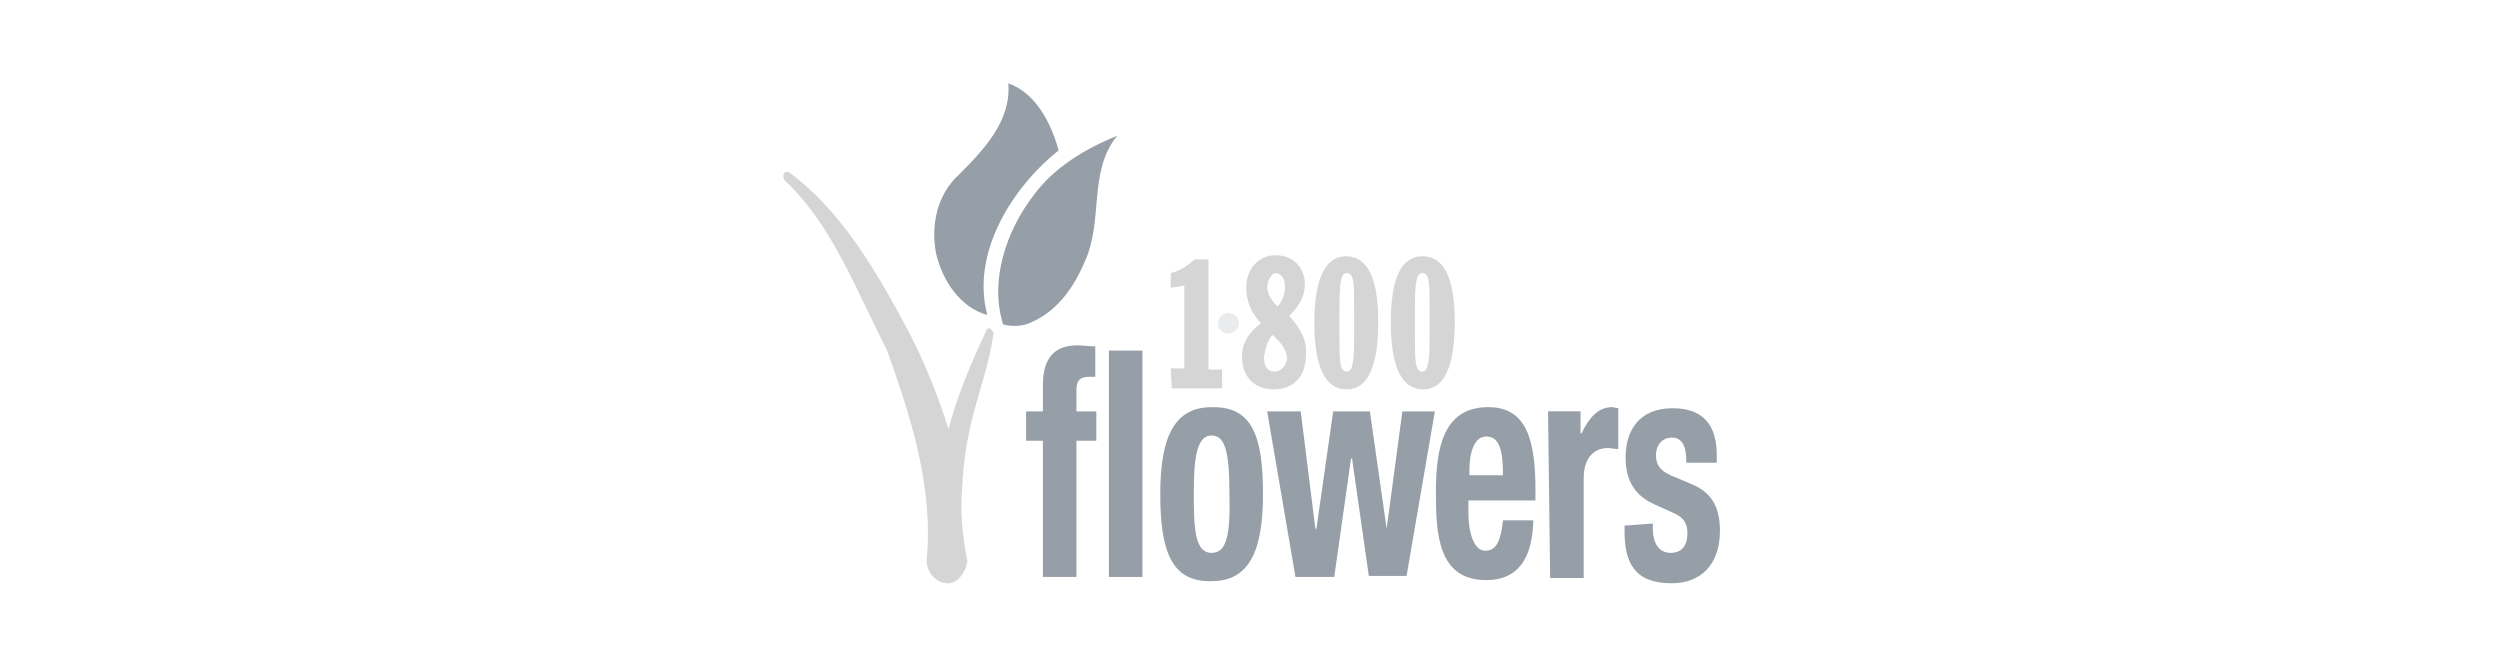 <svg width="300" height="80" viewBox="0 0 300 80" fill="none" xmlns="http://www.w3.org/2000/svg">
<rect width="300" height="80" fill="white"/>
<path d="M140.488 44.207H142.123V34.271L140.488 34.523V32.762C141.62 32.51 142.501 31.882 143.381 31.127H145.016V44.332H146.651V46.596H140.614L140.488 44.207Z" fill="#D5D5D5"/>
<path d="M154.701 37.919C155.959 36.662 156.587 35.53 156.587 34.147C156.587 32.134 155.204 30.625 153.066 30.625C151.054 30.625 149.545 32.26 149.545 34.524C149.545 36.159 150.173 37.542 151.305 38.8C149.796 39.932 149.042 41.189 149.042 42.824C149.042 45.214 150.551 46.723 152.814 46.723C155.204 46.723 156.713 45.214 156.713 42.573C156.839 40.812 156.084 39.429 154.701 37.919ZM153.066 32.763C153.695 32.763 154.198 33.392 154.198 34.398C154.198 35.278 153.946 36.033 153.318 36.788C152.437 35.907 152.06 35.153 152.06 34.398C152.186 33.392 152.689 32.763 153.066 32.763ZM152.94 44.585C152.06 44.585 151.683 43.956 151.683 42.824C151.808 41.944 152.06 40.938 152.689 40.183C153.821 41.189 154.449 42.07 154.449 43.076C154.324 43.956 153.695 44.585 152.94 44.585Z" fill="#D5D5D5"/>
<path d="M161.49 30.752C159.1 30.752 157.717 33.393 157.717 38.675C157.717 43.957 158.975 46.724 161.616 46.724C164.131 46.724 165.389 43.957 165.389 38.675C165.389 33.393 164.131 30.752 161.49 30.752ZM162.496 40.31C162.496 43.203 162.37 44.586 161.616 44.586C160.735 44.586 160.735 43.203 160.735 40.31V37.04C160.735 34.148 160.861 32.764 161.616 32.764C162.496 32.764 162.496 34.022 162.496 37.04V40.31Z" fill="#D5D5D5"/>
<path d="M170.672 30.752C168.157 30.752 166.899 33.393 166.899 38.675C166.899 43.957 168.157 46.724 170.798 46.724C173.313 46.724 174.571 43.957 174.571 38.675C174.571 33.393 173.313 30.752 170.672 30.752ZM171.552 40.31C171.552 43.203 171.427 44.586 170.672 44.586C169.792 44.586 169.792 43.203 169.792 40.31V37.04C169.792 34.148 169.917 32.764 170.672 32.764C171.552 32.764 171.552 34.022 171.552 37.04V40.31Z" fill="#D5D5D5"/>
<path d="M148.664 38.799C148.664 39.428 148.035 40.056 147.406 40.056C146.777 40.056 146.148 39.428 146.148 38.799C146.148 38.17 146.777 37.541 147.406 37.541C148.161 37.541 148.664 38.17 148.664 38.799Z" fill="#EAEBED"/>
<path d="M130.177 31.377C128.794 34.647 126.656 37.665 123.134 38.923C122.254 39.175 121.248 39.175 120.367 38.923C118.732 33.641 120.744 27.73 124.014 23.454C126.404 20.184 130.051 17.92 134.076 16.285C130.554 20.561 132.441 26.472 130.177 31.377Z" fill="#969EA7"/>
<path d="M127.034 18.049C121.501 22.451 116.47 30.374 118.482 37.794C115.212 36.914 113.074 33.644 112.32 30.374C111.691 26.978 112.446 23.331 115.087 20.942C117.979 18.049 121.375 14.528 120.998 10C124.268 11.132 126.154 14.779 127.034 18.049Z" fill="#969EA7"/>
<path d="M125.146 52.886H123.134V49.365H125.146V46.221C125.146 42.699 126.781 41.441 129.296 41.441C130.051 41.441 130.68 41.567 131.434 41.567V45.214C131.183 45.214 130.931 45.214 130.68 45.214C129.548 45.214 129.171 45.718 129.171 46.849V49.365H131.56V52.886H129.171V69.236H125.146V52.886Z" fill="#969EA7"/>
<path d="M133.07 42.07H137.094V69.236H133.07V42.07Z" fill="#969EA7"/>
<path d="M145.395 48.862C140.868 48.862 139.233 52.51 139.233 59.301C139.233 66.218 140.616 69.865 145.395 69.74C149.923 69.74 151.558 66.093 151.558 59.301C151.558 52.384 150.3 48.737 145.395 48.862ZM145.395 66.344C143.383 66.344 143.257 63.451 143.257 59.301C143.257 55.277 143.509 52.258 145.395 52.258C147.03 52.258 147.533 54.27 147.533 59.301C147.659 64.332 147.156 66.344 145.395 66.344Z" fill="#969EA7"/>
<path d="M152.06 49.365H156.085L157.845 63.451H157.971L159.983 49.365H164.385L166.397 63.451L168.284 49.365H172.183L168.787 69.111H164.259L162.247 55.025H162.121L160.109 69.236H155.456L152.06 49.365Z" fill="#969EA7"/>
<path d="M184.256 60.053V58.921C184.256 52.884 183.25 48.859 178.596 48.859C173.188 48.859 172.308 53.764 172.308 59.046C172.308 64.077 172.559 69.611 178.345 69.611C182.118 69.611 183.878 67.096 184.004 62.442H180.357C180.105 64.832 179.602 66.089 178.219 66.089C176.836 66.089 176.207 63.826 176.207 61.562V60.053H184.256ZM176.332 56.28C176.332 54.519 176.836 52.381 178.345 52.381C179.98 52.381 180.357 54.142 180.357 57.034H176.332V56.28Z" fill="#969EA7"/>
<path d="M185.766 49.362H189.665V52.004H189.791C190.671 50.117 191.803 48.859 193.438 48.859C193.689 48.859 193.941 48.985 194.193 48.985V53.89C193.815 53.89 193.312 53.764 192.935 53.764C191.551 53.764 190.042 54.645 190.042 57.411V69.359H186.018L185.766 49.362Z" fill="#969EA7"/>
<path d="M198.342 62.823V63.451C198.342 65.212 199.096 66.344 200.48 66.344C201.737 66.344 202.492 65.589 202.492 63.955C202.492 62.697 201.863 62.068 201.109 61.691L198.342 60.433C196.204 59.427 195.072 57.666 195.072 54.899C195.072 51.629 196.707 48.988 200.731 48.988C204.378 48.988 206.013 51.001 206.013 54.648V55.528H202.366C202.366 53.516 201.863 52.51 200.605 52.51C199.599 52.51 198.719 53.264 198.719 54.648C198.719 55.654 199.096 56.408 200.48 57.037L202.869 58.044C205.385 59.05 206.391 60.81 206.391 63.703C206.391 67.853 204.001 69.991 200.605 69.991C196.078 69.991 194.946 67.476 194.946 63.703V63.074L198.342 62.823Z" fill="#969EA7"/>
<path d="M118.859 39.429C118.607 39.303 118.355 39.555 118.355 39.681C116.595 43.454 114.834 47.478 113.828 51.503C112.57 47.478 110.935 43.454 109.049 39.806C105.15 32.512 101 25.343 94.711 20.69C94.46 20.564 94.208 20.564 94.083 20.816C93.957 21.067 93.957 21.445 94.208 21.696C99.868 26.978 102.76 34.902 106.408 41.944C109.3 49.994 112.067 58.546 111.187 67.349C111.313 68.984 112.57 70.116 113.954 69.99C114.583 69.865 114.96 69.613 115.337 69.11C115.714 68.607 115.966 68.104 116.092 67.349C115.463 64.331 115.211 61.312 115.463 58.42C115.589 55.779 115.966 53.138 116.595 50.497C117.475 46.975 118.733 43.58 119.236 39.932C119.11 39.806 118.984 39.555 118.859 39.429Z" fill="#D5D5D5"/>
</svg>
